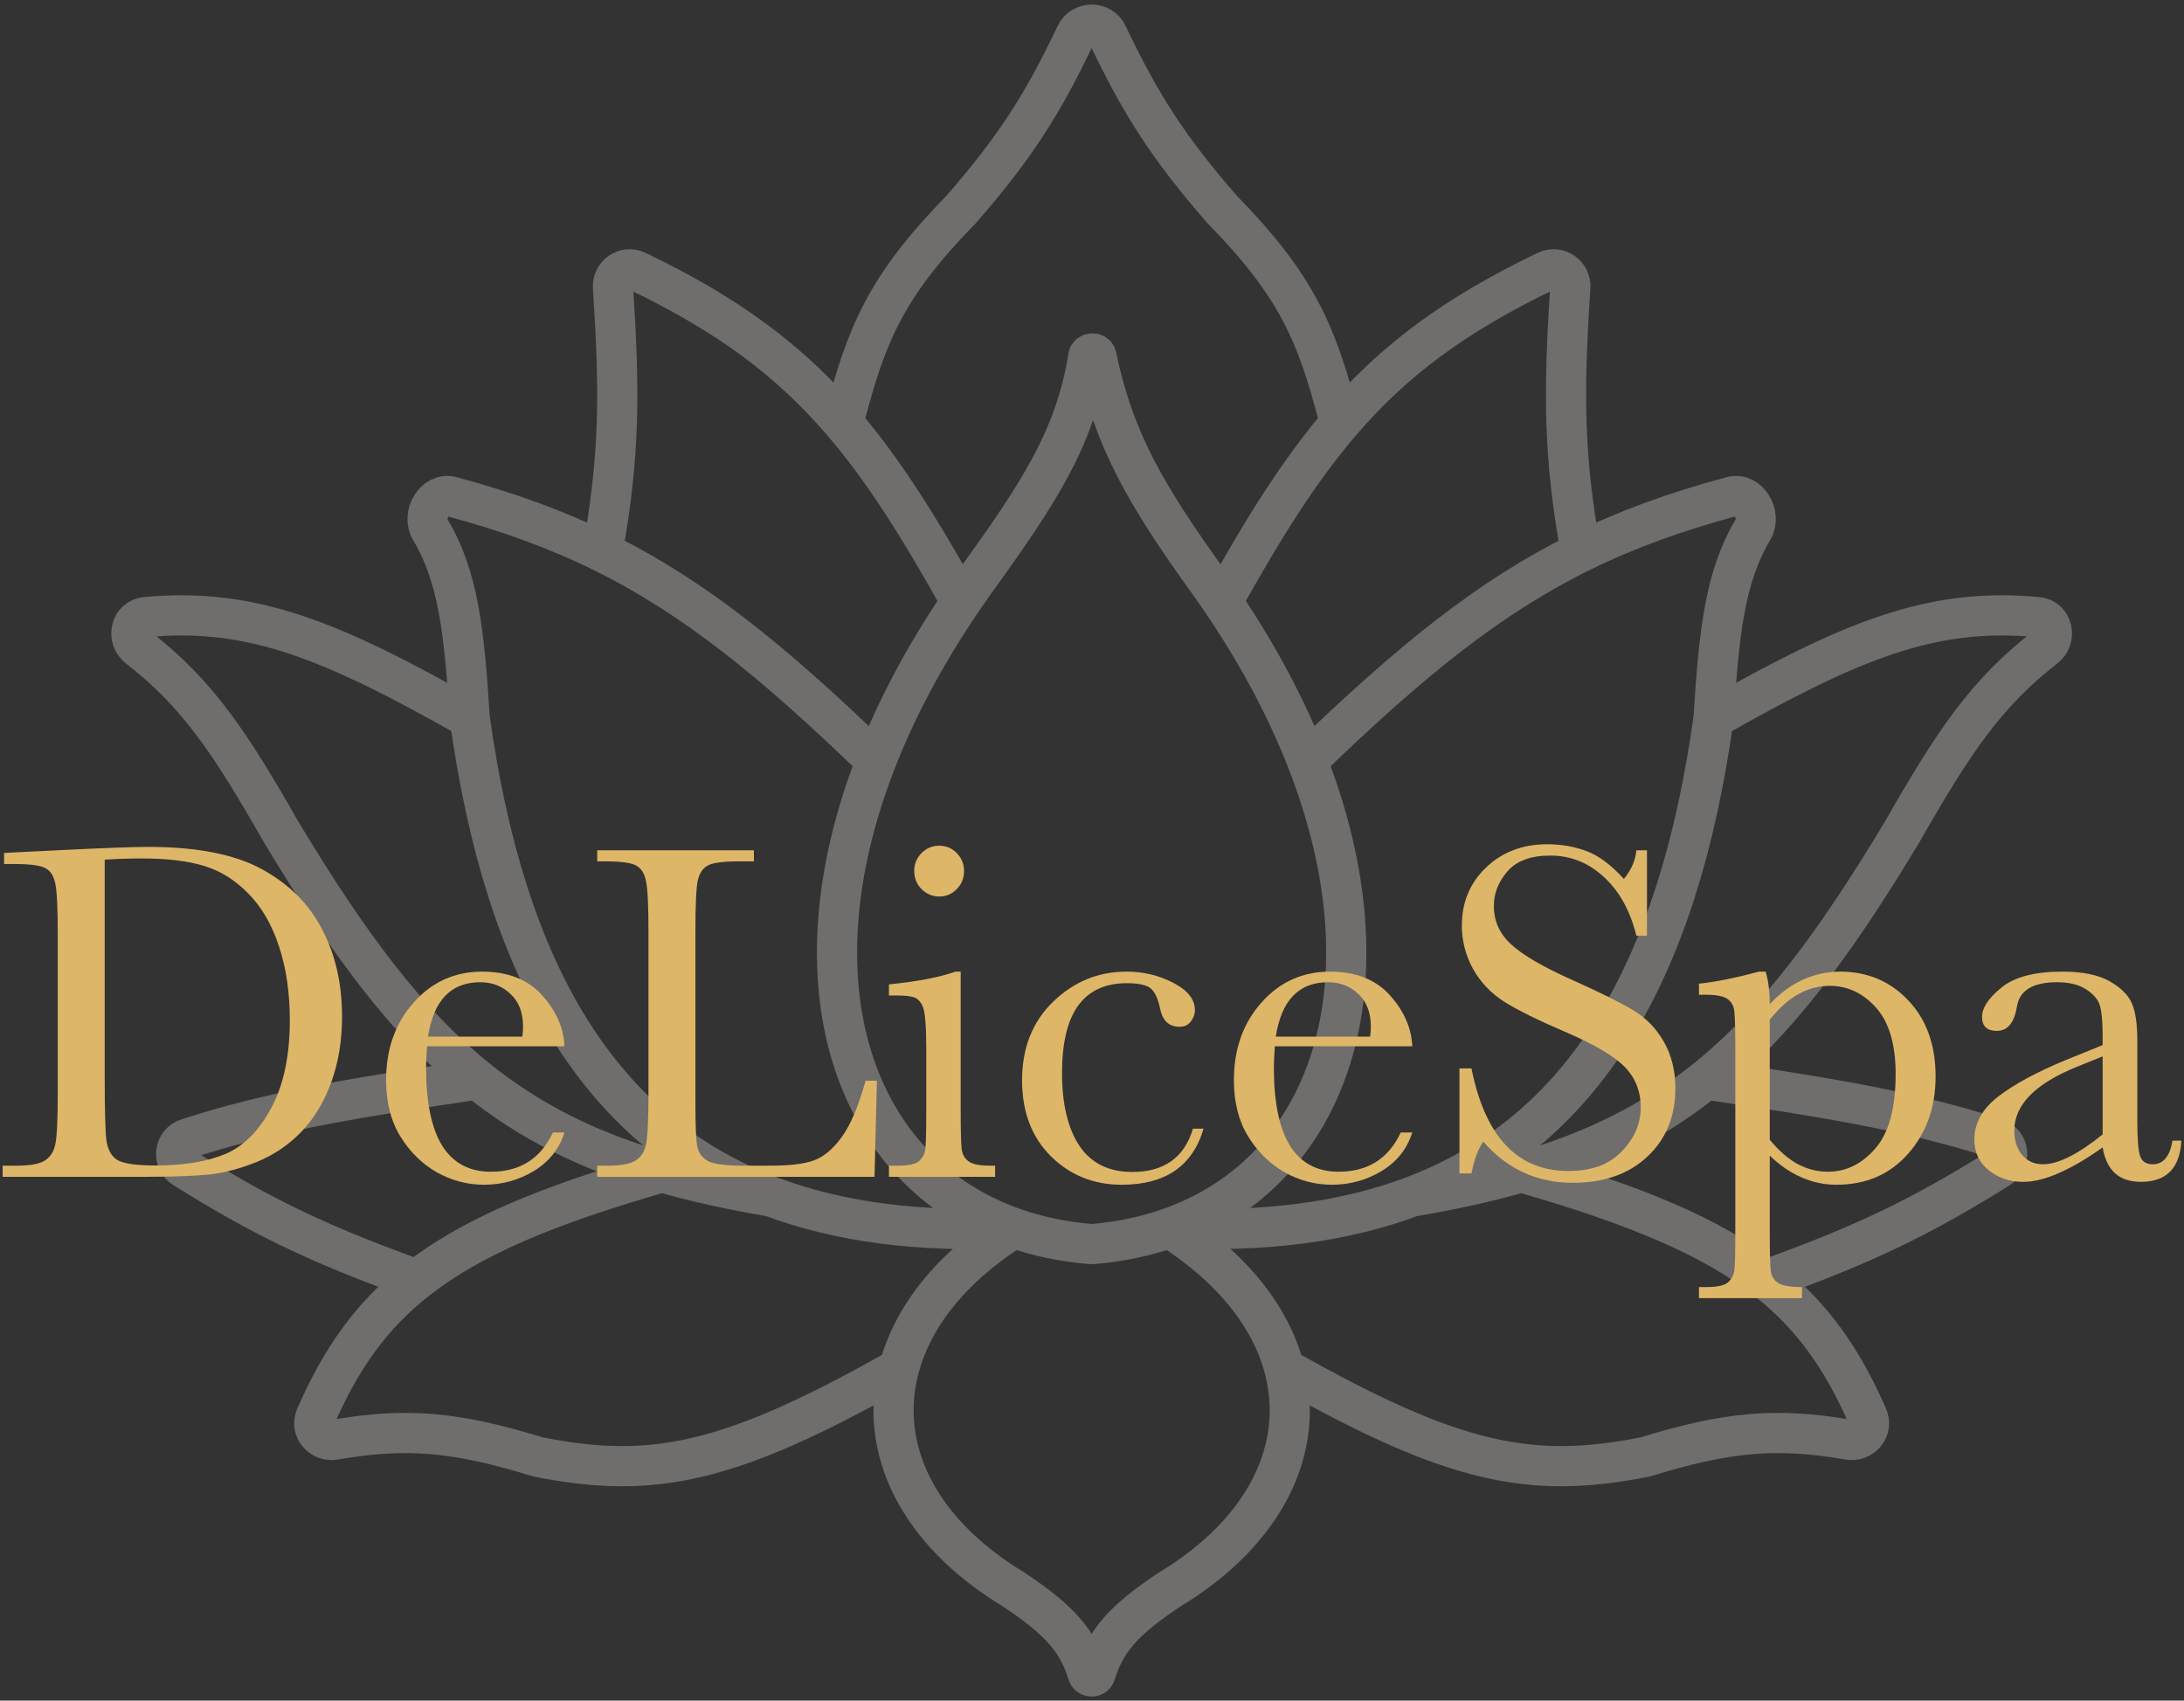 <?xml version="1.0" encoding="UTF-8"?> <svg xmlns="http://www.w3.org/2000/svg" width="524" height="408" viewBox="0 0 524 408" fill="none"><rect x="0" y="0" width="524" height="408" fill="#333333" stroke="none"/><path d="M293.26 144.383C292.294 142.957 291.303 141.527 290.287 140.096C274.777 118.574 267.22 105.474 263.061 85.468C262.866 84.531 261.272 84.577 261.12 85.521C257.932 105.349 249.027 118.61 233.543 140.096C232.527 141.527 231.536 142.957 230.57 144.383M293.26 144.383C302.081 157.412 308.813 170.223 313.622 182.552M293.26 144.383C303.088 126.747 311.702 112.98 321.493 101.519M313.622 182.552C338.4 158.581 357.344 143.236 379.281 132.434M313.622 182.552C334.646 236.451 318.938 281.138 280.601 294.61M379.281 132.434C390.244 127.036 401.954 122.773 415.512 119.135C419.531 118.056 422.697 123.559 420.562 127.13C413.851 138.351 412.413 151.725 411.123 172.347M379.281 132.434C375.149 109.499 375.087 94.193 376.764 68.956C376.969 65.873 373.818 63.669 371.032 65.005C349 75.57 334.249 86.588 321.493 101.519M280.601 294.61C274.958 296.593 268.824 297.9 262.245 298.46C262.026 298.479 261.804 298.479 261.584 298.46C255.006 297.9 248.872 296.593 243.229 294.61M280.601 294.61C303.082 295.724 322.427 293.223 338.867 287.049M280.601 294.61C295.722 304.158 304.899 316.008 308.132 328.289M411.123 172.347C443.865 153.836 463.183 145.65 488.837 148.039C492.526 148.382 493.541 153.153 490.605 155.413C476.48 166.288 468.441 178.45 456.436 199.494C440.187 226.555 426.052 245.496 409.286 258.977M411.123 172.347C402.569 233.792 379.662 271.729 338.867 287.049M338.867 287.049C348.411 285.445 357.059 283.547 364.993 281.251M409.286 258.977C441.16 263.735 459.562 266.874 478.855 273.147C482.067 274.192 482.547 278.46 479.682 280.247C461.336 291.693 448.005 298.281 423.778 307.009M409.286 258.977C396.682 269.111 382.59 276.159 364.993 281.251M364.993 281.251C392.42 289.118 410.682 296.747 423.778 307.009M423.778 307.009C434.712 315.578 442.044 325.983 448.1 339.895C449.393 342.863 446.736 345.963 443.546 345.408C425.901 342.336 414.077 343.605 394.794 349.516C367.342 355.004 348.798 351.288 308.132 328.289M308.132 328.289C313.124 347.249 303.947 367.236 280.601 381.358C269.554 388.709 265.271 393.638 262.828 401.586C262.573 402.415 261.257 402.415 261.002 401.586C258.559 393.638 254.276 388.709 243.229 381.358C219.883 367.236 210.706 347.249 215.698 328.289M321.493 101.519C316.091 80.261 311.302 68.736 293.26 50.287C280.208 35.328 273.585 24.855 265.71 8.288C264.201 5.114 259.629 5.114 258.12 8.288C250.245 24.855 243.622 35.328 230.57 50.287C212.528 68.736 207.739 80.261 202.336 101.519M230.57 144.383C221.748 157.412 215.017 170.223 210.208 182.552M230.57 144.383C220.742 126.747 212.127 112.98 202.336 101.519M210.208 182.552C185.43 158.581 166.486 143.236 144.549 132.434M210.208 182.552C189.184 236.451 204.892 281.138 243.229 294.61M144.549 132.434C133.586 127.036 121.876 122.773 108.318 119.135C104.299 118.056 101.132 123.559 103.268 127.13C109.979 138.351 111.417 151.725 112.707 172.347M144.549 132.434C148.681 109.499 148.742 94.193 147.066 68.956C146.861 65.873 150.011 63.669 152.798 65.005C174.829 75.57 189.581 86.588 202.336 101.519M243.229 294.61C220.748 295.724 201.403 293.223 184.963 287.049M243.229 294.61C228.108 304.158 218.931 316.008 215.698 328.289M112.707 172.347C79.965 153.836 60.647 145.65 34.993 148.039C31.304 148.382 30.288 153.153 33.224 155.413C47.35 166.288 55.389 178.45 67.394 199.494C83.643 226.555 97.777 245.496 114.544 258.977M112.707 172.347C121.261 233.792 144.168 271.729 184.963 287.049M184.963 287.049C175.418 285.445 166.771 283.547 158.837 281.251M114.544 258.977C82.67 263.735 64.268 266.874 44.975 273.147C41.763 274.192 41.282 278.46 44.148 280.247C62.494 291.693 75.825 298.281 100.052 307.009M114.544 258.977C127.148 269.111 141.24 276.159 158.837 281.251M158.837 281.251C131.41 289.118 113.148 296.747 100.052 307.009M100.052 307.009C89.118 315.578 81.786 325.983 75.729 339.894C74.437 342.863 77.094 345.963 80.284 345.408C97.928 342.336 109.752 343.605 129.036 349.516C156.488 355.004 175.032 351.288 215.698 328.289" stroke="#FAF7F1" stroke-opacity="0.3" stroke-width="9.641" stroke-linejoin="round"></path><path d="M0.979 204.626L13.858 203.991C24.601 203.451 31.839 203.182 35.574 203.182C47.202 203.182 56.269 204.953 62.776 208.497C69.283 212.04 74.115 216.854 77.273 222.939C80.469 228.985 82.066 235.975 82.066 243.909C82.066 249.648 81.2 254.905 79.467 259.68C77.735 264.417 75.348 268.365 72.306 271.523C69.303 274.642 65.799 277.03 61.795 278.686C57.829 280.304 54.056 281.324 50.475 281.748C46.894 282.133 41.85 282.326 35.343 282.326H0.633V279.668H3.867C7.217 279.668 9.527 279.245 10.798 278.397C12.107 277.55 12.934 276.241 13.281 274.469C13.666 272.659 13.858 268.48 13.858 261.933V224.152C13.858 217.913 13.666 213.888 13.281 212.078C12.934 210.23 12.164 208.978 10.971 208.323C9.816 207.63 7.255 207.283 3.29 207.283H0.979V204.626ZM25.121 206.244V258.583C25.121 266.324 25.255 271.311 25.525 273.545C25.833 275.779 26.699 277.358 28.124 278.282C29.587 279.168 32.648 279.611 37.307 279.611C44.122 279.611 49.724 278.686 54.113 276.838C58.503 274.95 62.16 271.273 65.087 265.804C68.051 260.296 69.534 253.287 69.534 244.776C69.534 238.151 68.667 232.24 66.935 227.041C65.241 221.841 62.796 217.624 59.6 214.389C56.404 211.115 52.862 208.901 48.973 207.746C45.084 206.552 40.098 205.955 34.015 205.955C31.089 205.955 28.124 206.051 25.121 206.244Z" fill="#DEB668"></path><path d="M135.431 251.015H102.454C102.3 253.287 102.223 254.982 102.223 256.098C102.223 264.417 103.512 270.676 106.092 274.873C108.71 279.033 112.599 281.113 117.759 281.113C124.766 281.113 129.733 277.974 132.659 271.696H135.431C134.199 275.624 131.754 278.705 128.097 280.939C124.439 283.134 120.454 284.232 116.141 284.232C112.137 284.232 108.345 283.231 104.764 281.228C101.222 279.187 98.315 276.318 96.043 272.62C93.771 268.923 92.635 264.436 92.635 259.16C92.635 251.689 94.83 245.488 99.219 240.559C103.609 235.59 109.095 233.106 115.679 233.106C121.878 233.106 126.672 234.993 130.06 238.768C133.448 242.542 135.239 246.624 135.431 251.015ZM125.324 248.704C125.44 247.818 125.498 247.029 125.498 246.335C125.498 242.946 124.497 240.327 122.494 238.479C120.531 236.592 118.105 235.648 115.217 235.648C108.21 235.648 104.032 240 102.685 248.704H125.324Z" fill="#DEB668"></path><path d="M210.396 259.276L209.819 282.326H143.286V279.668H145.596C148.946 279.668 151.256 279.245 152.527 278.397C153.836 277.55 154.664 276.241 155.01 274.469C155.395 272.659 155.588 268.48 155.588 261.933V223.517C155.588 217.277 155.395 213.253 155.01 211.443C154.664 209.633 153.893 208.381 152.7 207.688C151.545 206.995 148.984 206.648 145.019 206.648H143.286V203.991H180.884V206.648H177.419C173.568 206.648 171.046 206.975 169.853 207.63C168.659 208.246 167.851 209.421 167.427 211.154C167.042 212.887 166.85 217.008 166.85 223.517V264.533C166.85 270.194 167.004 273.737 167.312 275.162C167.62 276.587 168.448 277.704 169.795 278.513C171.181 279.283 174.127 279.668 178.632 279.668H184.58C189.393 279.668 192.955 279.245 195.265 278.397C197.613 277.55 199.827 275.701 201.907 272.852C204.024 270.002 205.949 265.476 207.682 259.276H210.396Z" fill="#DEB668"></path><path d="M219.348 208.959C219.348 207.303 219.926 205.878 221.081 204.684C222.275 203.49 223.699 202.893 225.355 202.893C227.01 202.893 228.416 203.49 229.571 204.684C230.726 205.878 231.303 207.303 231.303 208.959C231.303 210.653 230.726 212.098 229.571 213.291C228.416 214.485 227.01 215.082 225.355 215.082C223.699 215.082 222.275 214.485 221.081 213.291C219.926 212.098 219.348 210.653 219.348 208.959ZM230.495 233.106V266.093C230.495 271.138 230.572 274.315 230.726 275.624C230.88 276.934 231.438 277.935 232.401 278.628C233.363 279.322 235.077 279.668 237.541 279.668H238.754V282.326H213.284V279.668H215.248C217.981 279.668 219.753 279.283 220.561 278.513C221.408 277.704 221.889 276.761 222.005 275.682C222.159 274.565 222.236 271.369 222.236 266.093V251.766C222.236 246.22 221.967 242.831 221.427 241.598C220.927 240.366 220.234 239.596 219.348 239.288C218.501 238.979 217 238.825 214.843 238.825H213.284V236.168C220.138 235.475 225.451 234.454 229.224 233.106H230.495Z" fill="#DEB668"></path><path d="M286.228 270.772H288.769C286.151 279.745 279.605 284.232 269.133 284.232C262.395 284.232 256.715 281.941 252.095 277.358C247.513 272.775 245.222 266.709 245.222 259.16C245.222 251.419 247.706 245.142 252.673 240.327C257.639 235.513 263.511 233.106 270.288 233.106C274.369 233.106 278.123 234.011 281.55 235.821C284.976 237.593 286.69 239.769 286.69 242.349C286.69 243.312 286.363 244.217 285.708 245.065C285.092 245.912 284.187 246.335 282.994 246.335C280.452 246.335 278.893 244.853 278.315 241.887C277.853 239.653 277.141 238.094 276.179 237.208C275.177 236.322 273.233 235.879 270.345 235.879C265.186 235.879 261.297 237.67 258.679 241.252C256.099 244.833 254.809 250.225 254.809 257.427C254.809 264.86 256.196 270.676 258.968 274.873C261.778 279.071 266.014 281.17 271.674 281.17C279.297 281.17 284.149 277.704 286.228 270.772Z" fill="#DEB668"></path><path d="M338.842 251.015H305.864C305.71 253.287 305.633 254.982 305.633 256.098C305.633 264.417 306.923 270.676 309.503 274.873C312.121 279.033 316.01 281.113 321.169 281.113C328.177 281.113 333.144 277.974 336.07 271.696H338.842C337.61 275.624 335.165 278.705 331.507 280.939C327.849 283.134 323.864 284.232 319.552 284.232C315.548 284.232 311.755 283.231 308.174 281.228C304.632 279.187 301.725 276.318 299.454 272.62C297.182 268.923 296.046 264.436 296.046 259.16C296.046 251.689 298.241 245.488 302.63 240.559C307.019 235.59 312.506 233.106 319.09 233.106C325.289 233.106 330.083 234.993 333.471 238.768C336.859 242.542 338.649 246.624 338.842 251.015ZM328.735 248.704C328.85 247.818 328.908 247.029 328.908 246.335C328.908 242.946 327.907 240.327 325.905 238.479C323.941 236.592 321.516 235.648 318.628 235.648C311.62 235.648 307.443 240 306.095 248.704H328.735Z" fill="#DEB668"></path><path d="M350.162 281.517V256.33H353.05C356.322 272.736 364.081 280.939 376.324 280.939C381.83 280.939 386.085 279.379 389.088 276.26C392.13 273.102 393.651 269.578 393.651 265.688C393.651 261.76 392.322 258.467 389.666 255.81C387.009 253.191 382.158 250.379 375.112 247.375C368.836 244.679 364.1 242.33 360.904 240.327C357.708 238.286 355.206 235.648 353.396 232.413C351.625 229.178 350.739 225.731 350.739 222.072C350.739 216.488 352.664 211.847 356.515 208.15C360.404 204.414 365.313 202.546 371.242 202.546C374.553 202.546 377.672 203.086 380.598 204.164C383.525 205.242 386.528 207.476 389.608 210.865C391.379 208.747 392.38 206.455 392.611 203.991H395.152V224.499H392.611C391.148 218.529 388.549 213.831 384.814 210.403C381.118 206.975 376.825 205.261 371.935 205.261C367.276 205.261 363.85 206.532 361.655 209.074C359.499 211.578 358.421 214.331 358.421 217.335C358.421 220.955 359.788 224.017 362.521 226.521C365.216 229.062 370.087 231.912 377.133 235.07C383.871 238.074 388.761 240.501 391.803 242.349C394.883 244.159 397.347 246.682 399.195 249.917C401.043 253.152 401.967 256.888 401.967 261.124C401.967 267.826 399.734 273.275 395.268 277.473C390.802 281.671 384.834 283.77 377.364 283.77C368.778 283.77 361.616 280.477 355.879 273.891C354.609 275.701 353.666 278.243 353.05 281.517H350.162Z" fill="#DEB668"></path><path d="M422.066 233.106H423.625C424.28 235.263 424.607 237.863 424.607 240.905C427.071 238.286 429.709 236.341 432.519 235.07C435.369 233.761 438.372 233.106 441.529 233.106C448.075 233.106 453.523 235.417 457.874 240.039C462.224 244.622 464.4 250.687 464.4 258.236C464.4 265.63 462.205 271.812 457.816 276.78C453.465 281.748 447.728 284.232 440.605 284.232C437.679 284.232 434.868 283.635 432.173 282.441C429.516 281.286 426.994 279.553 424.607 277.242V295.208C424.607 300.677 424.703 304.008 424.896 305.202C425.127 306.396 425.743 307.282 426.744 307.86C427.745 308.476 429.612 308.784 432.346 308.784V311.441H407.627V308.784H409.36C412.094 308.784 413.865 308.38 414.673 307.571C415.52 306.801 416.002 305.857 416.117 304.74C416.271 303.662 416.348 300.484 416.348 295.208V252.228C416.348 247.183 416.271 244.005 416.117 242.696C416.002 241.387 415.463 240.385 414.5 239.692C413.538 238.999 411.824 238.652 409.36 238.652H407.627V235.995C411.439 235.61 416.252 234.647 422.066 233.106ZM424.607 273.429C426.686 275.971 428.881 277.897 431.191 279.206C433.54 280.477 436.004 281.113 438.584 281.113C442.934 281.113 446.727 279.245 449.961 275.509C453.195 271.773 454.813 265.823 454.813 257.658C454.813 250.572 453.253 245.276 450.134 241.772C447.016 238.267 443.3 236.515 438.988 236.515C436.331 236.515 433.809 237.189 431.422 238.537C429.035 239.885 426.763 241.926 424.607 244.66V273.429Z" fill="#DEB668"></path><path d="M521.23 273.66H523.367C523.02 280.246 519.786 283.539 513.664 283.539C511.046 283.539 508.967 282.846 507.427 281.459C505.925 280.073 504.943 278.012 504.481 275.278C500.631 278.012 497.108 280.073 493.912 281.459C490.755 282.846 487.925 283.539 485.422 283.539C482.227 283.539 479.474 282.615 477.164 280.766C474.853 278.917 473.698 276.472 473.698 273.429C473.698 269.462 475.623 265.996 479.474 263.031C483.362 260.065 488.714 257.177 495.529 254.365L504.481 250.726V248.415C504.481 245.142 504.27 242.773 503.846 241.31C503.422 239.846 502.325 238.537 500.554 237.381C498.783 236.226 496.453 235.648 493.566 235.648C487.79 235.648 484.575 237.574 483.921 241.425C483.305 245.353 481.688 247.318 479.069 247.318C476.721 247.318 475.546 246.201 475.546 243.967C475.546 241.772 477.106 239.422 480.224 236.919C483.343 234.377 488.195 233.106 494.779 233.106C499.668 233.106 503.461 233.877 506.156 235.417C508.851 236.958 510.622 238.71 511.47 240.674C512.355 242.638 512.798 245.642 512.798 249.686V268.808C512.798 273.275 513.029 276.144 513.491 277.415C513.953 278.686 514.954 279.322 516.494 279.322C519.035 279.322 520.614 277.435 521.23 273.66ZM504.481 253.441L498.186 255.983C488.252 260.027 483.285 265.11 483.285 271.234C483.285 273.66 483.921 275.624 485.191 277.126C486.462 278.59 488.118 279.322 490.158 279.322C491.968 279.322 494.066 278.725 496.453 277.531C498.841 276.337 501.517 274.546 504.481 272.158V253.441Z" fill="#DEB668"></path></svg> 